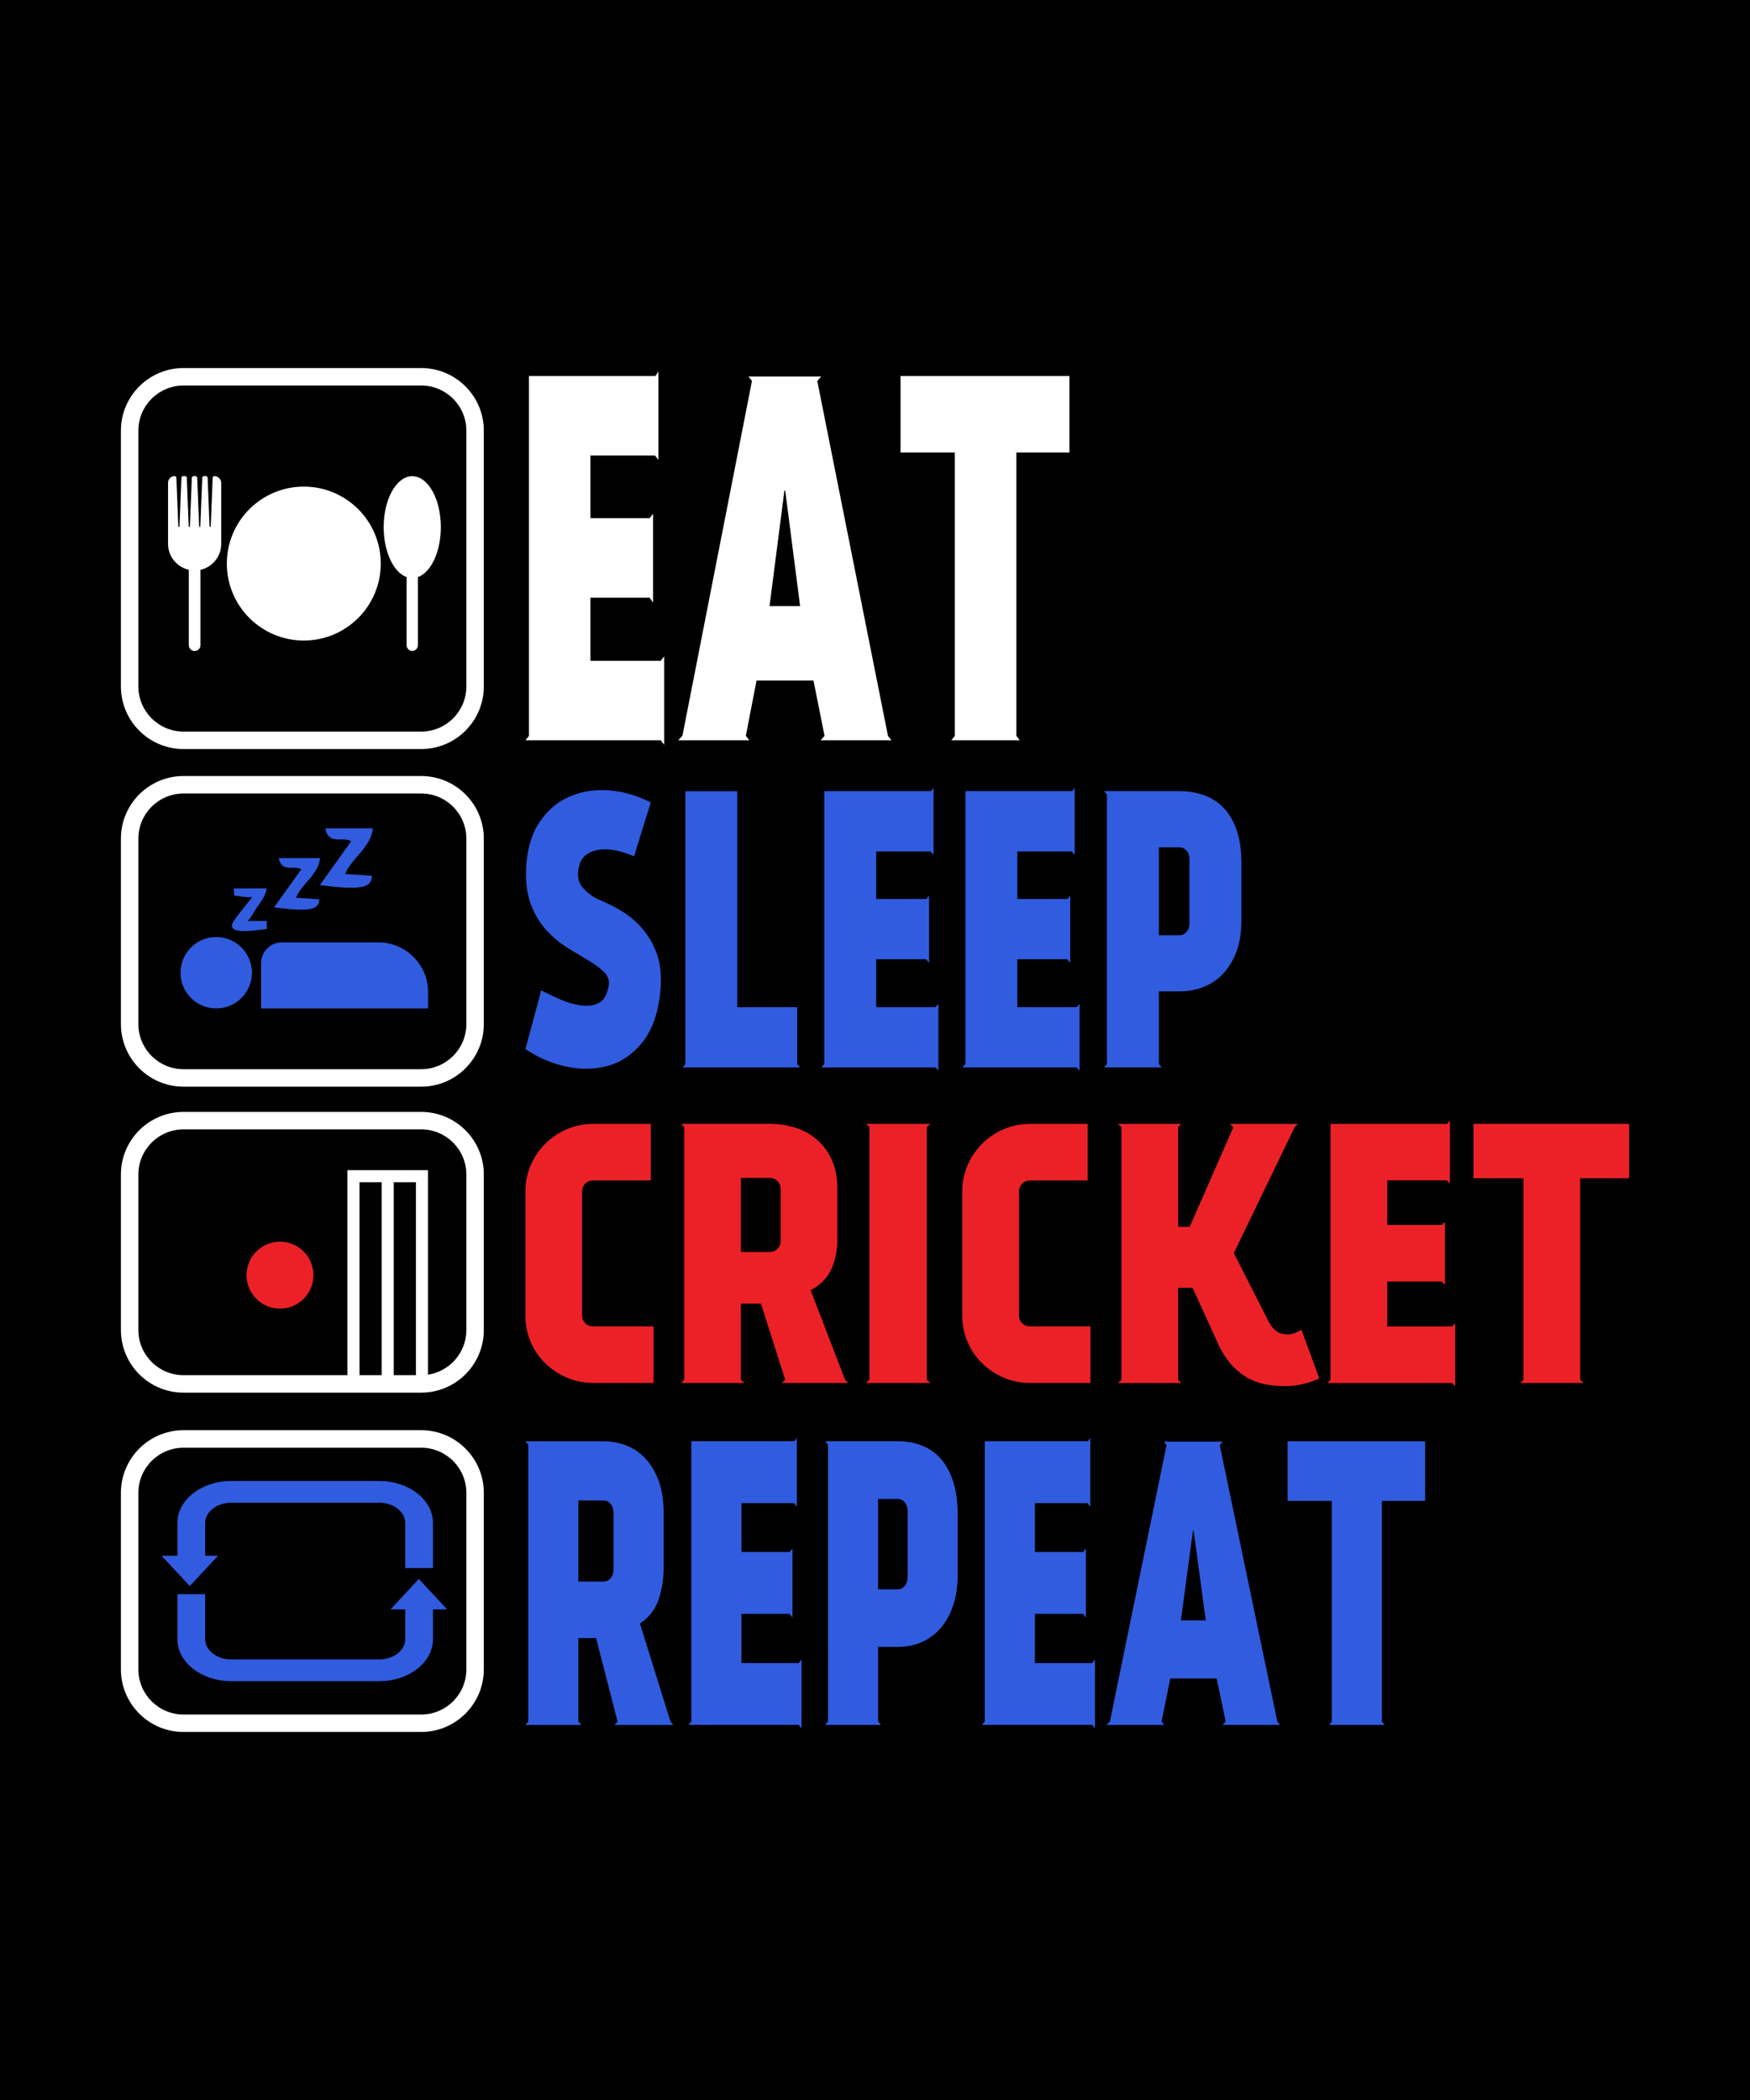 <?xml version="1.0" encoding="UTF-8"?> <svg xmlns="http://www.w3.org/2000/svg" xmlns:xlink="http://www.w3.org/1999/xlink" version="1.1" id="Layer_1" x="0px" y="0px" viewBox="0 0 4500 5400" xml:space="preserve"> <rect width="4500" height="5400"></rect> <g> <g> <g> <path fill="#FFFFFF" d="M1083.1,1926.1H471.9c-88.8,0-161-72.2-161-161v-657.7c0-88.8,72.2-161,161-161h611.2 c88.8,0,161,72.2,161,161v657.7C1244.1,1853.9,1171.9,1926.1,1083.1,1926.1z M471.9,991.3c-64,0-116.1,52.1-116.1,116.1v657.7 c0,64,52.1,116.1,116.1,116.1h611.2c64,0,116.1-52.1,116.1-116.1v-657.7c0-64-52.1-116.1-116.1-116.1H471.9z"></path> </g> <g> <circle fill="#FFFFFF" cx="781.2" cy="1449.2" r="197.9"></circle> <path fill="#FFFFFF" d="M551.4,1224.3L551.4,1224.3c-2.4,0-4.4,1.9-4.5,4.3l-5,124.9c0,0.8-0.7,1.5-1.5,1.5 c-0.8,0-1.5-0.7-1.5-1.5l-5-124.9c-0.1-2.4-2.1-4.3-4.5-4.3h-4.8c-2.4,0-4.4,1.9-4.5,4.3l-5,124.9c0,0.8-0.7,1.5-1.5,1.5 c-0.8,0-1.5-0.7-1.5-1.5l-5-124.9c-0.1-2.4-2.1-4.3-4.5-4.3h-4.8c-2.4,0-4.4,1.9-4.5,4.3l-5,124.9c0,0.8-0.7,1.5-1.5,1.5 c-0.8,0-1.5-0.7-1.5-1.5l-5-124.9c-0.1-2.4-2.1-4.3-4.5-4.3h-4.8c-2.4,0-4.4,1.9-4.5,4.3l-5,124.9c0,0.8-0.7,1.5-1.5,1.5 c-0.8,0-1.5-0.7-1.5-1.5l-5-124.9c-0.1-2.4-2.1-4.3-4.5-4.3c-9.3,0-16.9,7.6-16.9,16.9v157.3c0,32.5,22.9,59.8,53.4,66.7V1659 c0,8.3,6.7,15,15,15c8.3,0,15-6.7,15-15v-193.7c30.5-6.9,53.4-34.3,53.4-66.7v-157.3C568.3,1232,560.7,1224.3,551.4,1224.3z"></path> <path fill="#FFFFFF" d="M1133.6,1355.5c0-72.4-32.9-131-73.5-131s-73.5,58.7-73.5,131c0,63.4,25.3,116.4,58.9,128.4v174.7 c0,8.4,6.5,15.3,14.6,15.3c8.1,0,14.6-6.8,14.6-15.3v-174.7C1108.3,1471.8,1133.6,1418.9,1133.6,1355.5z"></path> </g> <g> <path fill="#FFFFFF" d="M1685.2,966.9l7.9-11.4v227.2l-8.8-11.4h-166v161.2h152.2l8.8-11.4v228.4l-8.8-12.7h-152.2v162.4h180.7 l8.8-11.4V1915l-8.8-11.4h-347.7l8.8-11.4V966.9H1685.2z"></path> <path fill="#FFFFFF" d="M2091.8,1750h-146.4l-27.5,142.1l8.8,11.4h-182.7l10.8-11.4l178.8-912.5l-8.8-11.4h186.6l-9.8,11.4 l181.7,912.5l8.8,11.4h-181.7l9.8-11.4L2091.8,1750z M2017.1,1261.4l-38.3,297h78.6l-38.3-297H2017.1z"></path> <path fill="#FFFFFF" d="M2749.9,966.9v196.7h-136.5v728.5l8.8,11.4h-175.8l8.8-11.4v-728.5h-139.5V966.9H2749.9z"></path> </g> </g> <g> <path fill="#FFFFFF" d="M1083.1,2794.3H471.9c-88.8,0-161-72.2-161-161v-476.8c0-88.8,72.2-161,161-161h611.2 c88.8,0,161,72.2,161,161v476.8C1244.1,2722.1,1171.9,2794.3,1083.1,2794.3z M471.9,2040.4c-64,0-116.1,52.1-116.1,116.1v476.8 c0,64,52.1,116.1,116.1,116.1h611.2c64,0,116.1-52.1,116.1-116.1v-476.8c0-64-52.1-116.1-116.1-116.1H471.9z"></path> </g> <g> <g> <path fill="#315CDF" d="M650.1,2305c-2.8,5.6-41.1-1.6-47.5-2.2c-0.5-6.2-1-12.4-1.5-18.6c0.1,1.1,78-0.4,84.8,0.5 c-3.1,18.8-15.5,34.8-26.2,50c-3.2,4.5-18.9,33.3-24,33.4c17,0,32.8,0,50.2,0c0,8.7,0,14.5,0,21.2c0-3.1-113.8,23-84.8-20.8 C615.8,2346.3,633.8,2326.1,650.1,2305z"></path> <path fill="#315CDF" d="M774.8,2235.3c-19-11.7-50,10.1-58-28.8c36.2,0,68.3,0,106.3,0c-4.7,43.4-45.6,63.5-61.9,101.9 c20.4,1.4,40.2,2.8,59.9,4.1c-1,27.6-25.5,32.4-116.4,20.8C729.7,2298.3,751.7,2267.6,774.8,2235.3z"></path> </g> <g> <path fill="#315CDF" d="M556,2409.5c-50.7,0-91.8,41.1-91.8,91.8c0,50.7,41.1,91.8,91.8,91.8c50.7,0,91.8-41.1,91.8-91.8 C647.8,2450.6,606.7,2409.5,556,2409.5z M973.2,2423.3H724.7c-29.3,0-53.3,24-53.3,53.3v116.5h429.4v-42.2 C1100.8,2480.7,1043.4,2423.3,973.2,2423.3z"></path> <path fill="#315CDF" d="M903.1,2163.2c-21.9-13.5-57.7,11.7-66.8-33.2c41.7,0,78.7,0,122.5,0c-5.4,50-52.5,73.2-71.3,117.4 c23.5,1.6,46.4,3.2,69,4.7c-1.2,31.9-29.4,37.3-134.1,23.9C851.1,2235.9,876.4,2200.4,903.1,2163.2z"></path> </g> </g> <g> <path fill="#315CDF" d="M1536,2311.7c19.3,7.7,39,17.3,58.8,28.9c19.9,11.5,37.7,26,53.5,43.3c15.7,17.3,28.5,37.9,38.1,61.6 c9.7,23.7,13.9,52,12.8,84.7c-1.1,25-4,47.2-8.7,66.4c-4.7,19.2-10.6,36.1-17.8,50.5c-7.2,14.4-15.1,26.6-23.6,36.6 c-8.6,10-16.7,18.1-24.5,24.5c-19.9,16.7-41.9,27.9-65.9,33.7c-24,5.8-48.2,7.5-72.5,5.3c-24.3-2.3-48.2-7.8-71.7-16.8 c-23.5-9-44.6-19.9-63.4-32.7l40.6-151.1c13.3,7.1,29,14.6,47.2,22.6c18.2,8,36.1,13.3,53.5,15.9c17.4,2.6,32.7,0.8,46-5.3 c13.3-6.1,22.1-20.4,26.5-42.8c2.8-14.1-0.7-26.1-10.4-36.1c-9.7-9.9-22.5-19.7-38.5-29.4c-16-9.6-33.9-20.4-53.5-32.2 c-19.6-11.9-37.7-26.5-54.3-43.8c-16.6-17.3-30.3-38.8-41-64.5c-10.8-25.7-15.6-57.1-14.5-94.3c1.7-48.1,12.4-87.7,32.3-118.9 c19.9-31.1,45.2-53.7,75.8-67.8c30.7-14.1,64.7-20,101.9-17.8c37.3,2.3,74.2,12.7,110.7,31.3l-43.1,138.6 c-9.4-4.5-21.8-8.8-37.3-13c-15.5-4.2-30.7-5.8-45.6-4.8c-14.9,1-28.2,5.5-39.8,13.5c-11.6,8-18.5,22-20.7,41.9 c-2.2,17.3,1.9,31.9,12.4,43.8C1510,2295.2,1522.2,2304.7,1536,2311.7z"></path> <path fill="#315CDF" d="M2057.4,2744.8h-302.5l7.5-7.7v-702.5h133.4v555.3h154.2v146.3L2057.4,2744.8z"></path> <path fill="#315CDF" d="M2393.9,2034.6l6.6-8.7v172.3l-7.5-8.7H2253v122.2h128.5l7.5-8.7v173.2l-7.5-9.6H2253v123.2h152.5l7.5-8.7 v172.3l-7.5-8.7h-293.4l7.5-8.7v-701.6H2393.9z"></path> <path fill="#315CDF" d="M2756.9,2034.6l6.6-8.7v172.3l-7.5-8.7H2616v122.2h128.5l7.5-8.7v173.2l-7.5-9.6H2616v123.2h152.5l7.5-8.7 v172.3l-7.5-8.7h-293.4l7.5-8.7v-701.6H2756.9z"></path> <path fill="#315CDF" d="M3192.1,2367.5c0,30.2-4.1,56.5-12.4,78.9c-8.3,22.5-19.6,41.4-34,56.8c-14.4,15.4-31.2,26.9-50.6,34.6 c-19.3,7.7-40.1,11.5-62.2,11.5h-53v186.7l7.5,8.7H2839l7.5-8.7v-692.9l-7.5-8.7h194c22.1,0,42.8,3.4,62.2,10.1 c19.3,6.7,36.2,17.5,50.6,32.2c14.4,14.8,25.7,33.8,34,57.3c8.3,23.4,12.4,51.8,12.4,85.2V2367.5z M3058.6,2208.7 c0-8.3-2.5-15.4-7.5-21.2c-5-5.8-11.1-8.7-18.2-8.7h-53v226.2h53c7.2,0,13.3-2.9,18.2-8.7c5-5.8,7.5-13.1,7.5-22.1V2208.7z"></path> </g> <g> <path fill="#EC2128" d="M1496.9,3382.8c0,7.8,2.7,14.4,8.1,19.9c5.4,5.4,12.4,8.1,20.8,8.1h154.8v145.4h-154.8 c-24.1,0-46.8-4.5-67.9-13.5c-21.1-9-39.7-21.4-55.7-37c-16-15.6-28.5-34-37.6-55.1c-9.1-21.1-13.6-43.6-13.6-67.7v-318.7 c0-24.1,4.5-46.6,13.6-67.7c9.1-21.1,21.6-39.6,37.6-55.5c16-15.9,34.5-28.4,55.7-37.5c21.1-9,43.7-13.5,67.9-13.5h147.6v145.4 h-147.6c-8.5,0-15.4,2.7-20.8,8.1c-5.4,5.4-8.1,12.3-8.1,20.8V3382.8z"></path> <path fill="#EC2128" d="M1759.4,2897.9l-8.1-8.1h227.2c24.1,0,46.8,3.5,67.9,10.4c21.1,6.9,39.5,17.3,55.2,31.2 c15.7,13.9,28.2,31.2,37.6,51.9c9.3,20.8,14,45.3,14,73.6v131.8c0,25.3-4.8,49.5-14.5,72.7c-9.7,23.2-27.8,42-54.3,56.4 l88.7,230.3l8.1,8.1h-171.1l9.1-8.1l-62.5-195.9h-51.6v195.9l9.1,8.1h-162.9l8.1-8.1V2897.9z M1905.2,3219.4h73.3 c8.4,0,15.4-2.7,20.8-8.1c5.4-5.4,8.1-12,8.1-19.9v-134.5c0-7.8-2.7-14.4-8.1-19.9c-5.4-5.4-12.4-8.1-20.8-8.1h-73.3V3219.4z"></path> <path fill="#EC2128" d="M2383.2,3548.1l9.1,8.1h-165.7l9.1-8.1v-650.1l-9.1-8.1h165.7l-9.1,8.1V3548.1z"></path> <path fill="#EC2128" d="M2620.3,3382.8c0,7.8,2.7,14.4,8.1,19.9c5.4,5.4,12.4,8.1,20.8,8.1h154.8v145.4h-154.8 c-24.1,0-46.8-4.5-67.9-13.5c-21.1-9-39.7-21.4-55.7-37c-16-15.6-28.5-34-37.6-55.1c-9.1-21.1-13.6-43.6-13.6-67.7v-318.7 c0-24.1,4.5-46.6,13.6-67.7c9.1-21.1,21.6-39.6,37.6-55.5c16-15.9,34.5-28.4,55.7-37.5c21.1-9,43.7-13.5,67.9-13.5h147.6v145.4 h-147.6c-8.5,0-15.4,2.7-20.8,8.1c-5.4,5.4-8.1,12.3-8.1,20.8V3382.8z"></path> <path fill="#EC2128" d="M3392.5,3544.4c-13.9,6.6-28.2,11.6-43,14.9c-14.8,3.3-29.4,5-43.9,5c-15.7,0-31.2-1.2-46.6-3.6 c-15.4-2.4-30.3-7.2-44.8-14.4c-14.5-7.2-28.2-17.3-41.2-30.2c-13-12.9-25.2-30.2-36.7-51.9l-69.7-152.6h-37.1v236.6l8.1,8.1 h-162.9l9.1-8.1v-650.1l-9.1-8.1h162.9l-8.1,8.1v256.4h29.9l112.3-256.4h-0.9l-8.1-8.1h174.7l-8.1,8.1l-156.6,324.2l89.6,176.1 c9.6,18.7,22.2,29.3,37.6,32.1c15.4,2.7,30.9-1,46.6-11.3L3392.5,3544.4z"></path> <path fill="#EC2128" d="M3721.1,2889.8l7.2-8.1v161.6l-8.1-8.1h-153v114.7h140.3l8.1-8.1v162.5l-8.1-9h-140.3v115.6h166.6l8.1-8.1 v161.6l-8.1-8.1h-320.5l8.1-8.1v-658.3H3721.1z"></path> <path fill="#EC2128" d="M4189.1,2889.8v140h-125.8v518.3l8.1,8.1h-162l8.1-8.1v-518.3H3789v-140H4189.1z"></path> </g> <g> <path fill="#FFFFFF" d="M1083.1,4453.6H471.9c-88.8,0-161-72.2-161-161v-453.9c0-88.8,72.2-161,161-161h611.2 c88.8,0,161,72.2,161,161v453.9C1244.1,4381.4,1171.9,4453.6,1083.1,4453.6z M471.9,3722.7c-64,0-116.1,52.1-116.1,116.1v453.9 c0,64,52.1,116.1,116.1,116.1h611.2c64,0,116.1-52.1,116.1-116.1v-453.9c0-64-52.1-116.1-116.1-116.1H471.9z"></path> </g> <path fill="#315CDF" d="M1113.5,4099.4v-0.1h-0.1l-36.4-39l-36.4,39l-36.4,39h37.8v76.7c0,28.7-29.9,52.1-66.5,52.1H594.1 c-36.7,0-66.5-23.4-66.5-52.1v-115.7h-71.4v115.7c0,59.5,61.9,108,137.9,108h381.4c76.1,0,137.9-48.4,137.9-108v-76.7h36.2 L1113.5,4099.4z M560.8,4000.4h-33.2v-84.1c0-28.7,29.9-52.1,66.5-52.1h381.4c36.7,0,66.5,23.4,66.5,52.1V4032h71.4v-115.7 c0-59.5-61.9-108-137.9-108H594.1c-76.1,0-137.9,48.4-137.9,108v84.1h-40.9l72.7,78L560.8,4000.4z"></path> <g> <path fill="#315CDF" d="M1358.4,3715.1l-7.2-8.9H1552c21.3,0,41.3,3.8,60,11.4c18.7,7.6,34.9,18.9,48.8,34.1 c13.9,15.2,24.9,34.1,33.2,56.8c8.3,22.7,12.4,49.6,12.4,80.6v144.3c0,27.7-4.3,54.2-12.8,79.6c-8.5,25.4-24.5,46-48,61.8 l78.4,252l7.2,8.9h-151.2l8-8.9l-55.2-214.5h-45.6v214.5l8,8.9h-144l7.2-8.9V3715.1z M1487.2,4066.9h64.8c7.5,0,13.6-3,18.4-8.9 c4.8-5.9,7.2-13.2,7.2-21.7V3889c0-8.6-2.4-15.8-7.2-21.7c-4.8-5.9-10.9-8.9-18.4-8.9h-64.8V4066.9z"></path> <path fill="#315CDF" d="M2042.6,3706.2l6.4-8.9v176.9l-7.2-8.9h-135.2v125.5h124l7.2-8.9v177.9l-7.2-9.9h-124v126.5h147.2l7.2-8.9 v176.9l-7.2-8.9h-283.3l7.2-8.9v-720.5H2042.6z"></path> <path fill="#315CDF" d="M2462.7,4048.1c0,31-4,58-12,81c-8,23.1-18.9,42.5-32.8,58.3c-13.9,15.8-30.1,27.7-48.8,35.6 c-18.7,7.9-38.7,11.9-60,11.9h-51.2v191.7l7.2,8.9h-143.2l7.2-8.9v-711.6l-7.2-8.9H2309c21.3,0,41.3,3.5,60,10.4 c18.7,6.9,34.9,18,48.8,33.1c13.9,15.2,24.8,34.8,32.8,58.8c8,24.1,12,53.2,12,87.5V4048.1z M2333.9,3885.1 c0-8.6-2.4-15.8-7.2-21.7c-4.8-5.9-10.7-8.9-17.6-8.9h-51.2v232.3h51.2c6.9,0,12.8-3,17.6-8.9c4.8-5.9,7.2-13.5,7.2-22.7V3885.1z"></path> <path fill="#315CDF" d="M2797.2,3706.2l6.4-8.9v176.9l-7.2-8.9h-135.2v125.5h124l7.2-8.9v177.9l-7.2-9.9h-124v126.5h147.2l7.2-8.9 v176.9l-7.2-8.9h-283.3l7.2-8.9v-720.5H2797.2z"></path> <path fill="#315CDF" d="M3128.5,4316h-119.2l-22.4,110.7l7.2,8.9h-148.8l8.8-8.9l145.6-710.6l-7.2-8.9h152l-8,8.9l148,710.6 l7.2,8.9h-148l8-8.9L3128.5,4316z M3067.7,3935.5l-31.2,231.3h64l-31.2-231.3H3067.7z"></path> <path fill="#315CDF" d="M3664.6,3706.2v153.2h-111.2v567.3l7.2,8.9h-143.2l7.2-8.9v-567.3h-113.6v-153.2H3664.6z"></path> </g> <path fill="#FFFFFF" d="M1083.1,2859.2H471.9c-88.8,0-161,72.2-161,161v399.9c0,88.8,72.2,161,161,161h611.2 c88.8,0,161-72.2,161-161v-399.9C1244.1,2931.4,1171.9,2859.2,1083.1,2859.2z M1069.5,3536.2h-57V3040h57V3536.2z M981.5,3536.2 h-57V3040h57V3536.2z M1199.2,3420.1c0,58.1-42.9,106.4-98.7,114.8V3009h-0.2v0H893.6v0h-0.2v527.2H471.9 c-64,0-116.1-52.1-116.1-116.1v-399.9c0-64,52.1-116.1,116.1-116.1h611.2c64,0,116.1,52.1,116.1,116.1V3420.1z"></path> <circle fill="#EC2128" cx="720" cy="3279" r="86"></circle> </g> </svg> 